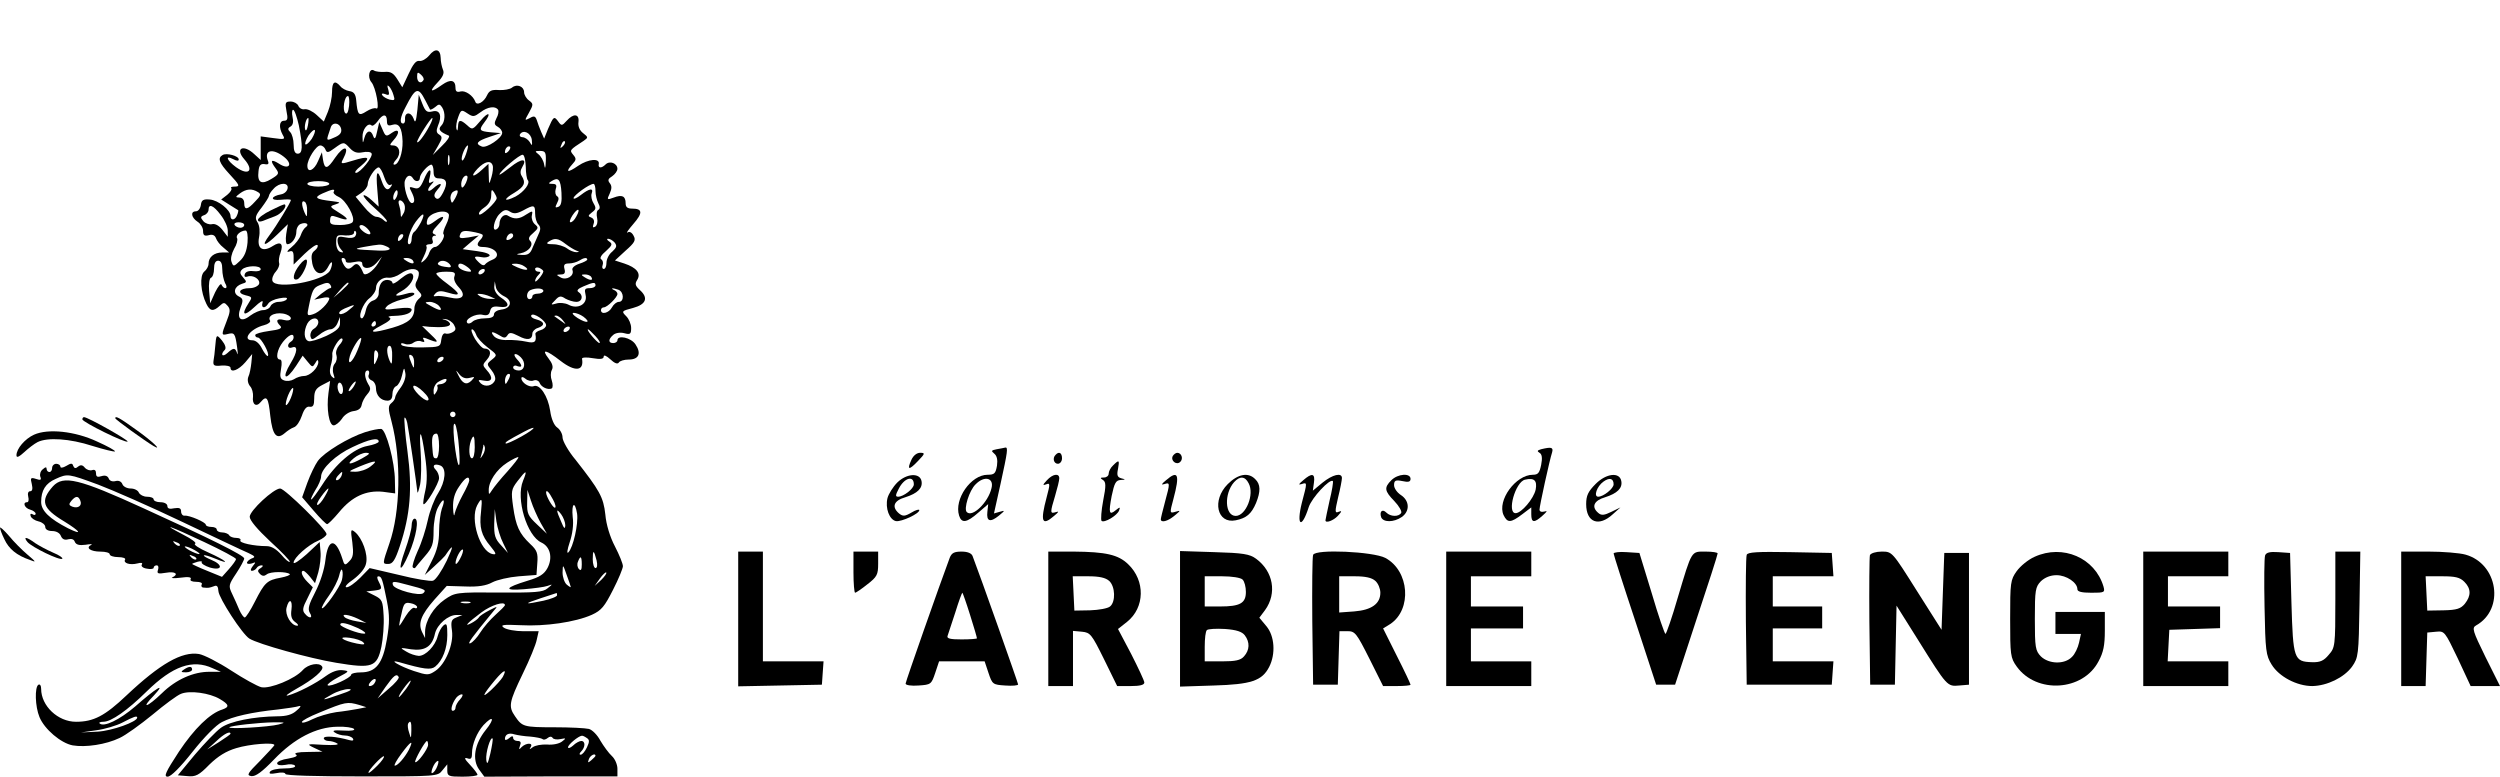<?xml version="1.0" standalone="no"?>
<!DOCTYPE svg PUBLIC "-//W3C//DTD SVG 20010904//EN"
 "http://www.w3.org/TR/2001/REC-SVG-20010904/DTD/svg10.dtd">
<svg version="1.0" xmlns="http://www.w3.org/2000/svg"
 width="911pt" height="283pt" viewBox="0 0 911 283"
 preserveAspectRatio="xMidYMid meet">

<g transform="translate(0,283) scale(0.1,-0.1)"
fill="#000000" stroke="none">
<path d="M1564 2628 c-11 -13 -27 -22 -36 -20 -12 2 -23 -12 -39 -47 l-23 -49
-18 29 c-14 22 -24 29 -46 27 -15 -1 -33 1 -39 5 -17 11 -25 -24 -10 -42 17
-19 32 -106 18 -96 -6 3 -22 -2 -36 -11 -28 -18 -32 -14 -37 41 -2 22 -9 31
-25 33 -12 2 -27 10 -33 18 -20 23 -30 16 -30 -21 0 -20 -7 -52 -15 -72 l-15
-36 -26 24 c-14 13 -34 23 -44 21 -9 -2 -20 4 -23 13 -4 8 -16 15 -28 15 -19
0 -21 -4 -15 -35 6 -28 4 -35 -9 -35 -17 0 -20 -23 -5 -51 10 -17 8 -18 -35
-12 l-45 6 0 -43 0 -43 -23 21 c-40 38 -72 22 -37 -18 37 -42 16 -62 -30 -29
-34 25 -41 45 -10 29 13 -7 20 -7 20 -1 0 13 -45 25 -59 16 -19 -11 -12 -29
24 -68 40 -43 41 -47 18 -47 -9 0 -14 -3 -10 -6 3 -4 -3 -14 -15 -24 l-22 -17
30 -19 c16 -10 30 -19 32 -20 1 0 0 -9 -4 -18 -7 -19 -24 -21 -24 -3 0 22 -45
58 -76 60 -23 2 -30 -2 -32 -20 -2 -13 -10 -23 -18 -23 -21 0 -17 -23 6 -38
11 -7 20 -22 20 -33 0 -17 5 -20 21 -16 13 4 22 0 26 -11 3 -9 15 -25 27 -34
l21 -18 -25 0 c-30 0 -50 -17 -50 -41 0 -9 -7 -22 -16 -29 -17 -15 -13 -75 8
-117 13 -27 25 -29 48 -8 15 14 18 14 30 0 10 -12 9 -22 -4 -55 -20 -51 -20
-53 4 -47 24 6 27 3 34 -48 3 -22 3 -32 0 -22 -7 21 -13 21 -36 0 -18 -16 -26
-5 -9 12 6 6 2 19 -10 34 -20 24 -21 24 -25 -24 -1 -16 -4 -39 -6 -50 -2 -17
2 -20 30 -17 17 1 32 -2 32 -8 0 -20 29 -9 54 20 l25 30 -3 -32 c-2 -18 -6
-41 -11 -51 -4 -10 -2 -24 6 -34 8 -8 12 -26 11 -38 -4 -29 12 -40 28 -20 22
26 28 17 35 -51 8 -70 23 -88 53 -62 9 8 24 18 33 21 10 3 22 22 29 42 8 24
17 35 28 33 13 -2 17 5 17 30 0 27 6 37 29 49 l29 15 -6 -44 c-8 -58 2 -118
19 -118 7 0 21 11 30 24 8 14 27 26 42 28 18 2 28 10 30 23 2 11 11 28 20 38
13 15 14 22 4 37 -14 24 -16 50 -2 50 5 0 7 -7 4 -15 -4 -8 1 -17 10 -21 9 -3
16 -16 16 -28 0 -27 18 -46 42 -46 12 0 18 8 18 24 0 13 6 26 14 29 7 3 17 20
21 39 7 30 8 31 12 9 3 -14 -4 -35 -16 -52 -12 -15 -21 -32 -21 -37 0 -5 -6
-15 -14 -21 -12 -10 -12 -20 1 -68 36 -137 32 -329 -8 -443 -26 -76 -26 -75
-4 -75 16 0 25 14 42 65 38 114 46 210 28 344 -9 65 -13 121 -11 124 3 2 7 -6
10 -19 5 -22 34 -222 37 -252 1 -7 5 6 10 28 4 22 5 74 2 115 -7 96 2 88 16
-13 8 -54 8 -92 1 -124 -6 -25 -9 -47 -7 -50 7 -7 57 76 57 95 0 10 -5 23 -12
30 -15 15 -6 24 16 16 24 -9 20 -58 -8 -102 -13 -20 -30 -64 -37 -97 -7 -33
-23 -84 -37 -113 -13 -29 -21 -56 -18 -59 3 -4 7 -4 9 -2 1 2 17 21 35 42 28
32 32 45 32 93 0 30 7 69 16 85 19 37 29 33 14 -5 -5 -15 -10 -52 -10 -82 0
-39 -7 -70 -26 -107 l-26 -52 33 30 c19 17 37 35 41 40 31 46 33 40 6 -18 -18
-37 -40 -70 -50 -73 -9 -3 -65 6 -124 21 l-107 25 -34 -35 c-19 -19 -41 -35
-50 -35 -9 0 1 13 25 29 25 19 43 41 46 58 8 33 -14 92 -40 114 -16 13 -17 10
-10 -38 5 -41 3 -54 -11 -68 -16 -17 -18 -16 -26 11 -24 75 -52 72 -61 -6 -4
-36 -19 -82 -37 -117 -24 -46 -28 -62 -20 -76 13 -20 -2 -23 -18 -3 -10 11 -8
23 9 55 l20 41 -20 20 c-19 19 -27 40 -14 40 3 0 14 -10 24 -22 l18 -23 12 40
c6 22 10 56 8 75 l-3 35 -47 -44 c-27 -24 -48 -38 -48 -31 0 17 53 65 90 80
16 7 30 18 30 24 0 16 -152 166 -169 166 -24 0 -111 -81 -111 -103 0 -13 28
-46 75 -90 42 -38 74 -72 71 -74 -3 -3 -17 9 -31 26 -18 20 -36 31 -53 31 -47
0 -102 12 -96 21 3 5 -4 9 -15 9 -11 0 -23 4 -26 10 -3 5 -15 10 -26 10 -10 0
-19 5 -19 10 0 6 -9 10 -20 10 -11 0 -20 4 -20 8 0 9 -60 35 -77 33 -7 -1 -13
6 -13 15 0 12 -6 15 -25 12 -17 -4 -25 -1 -25 8 0 8 -11 14 -25 14 -14 0 -25
5 -25 10 0 6 -11 10 -24 10 -13 0 -26 7 -30 15 -3 8 -16 15 -30 15 -13 0 -27
7 -30 16 -4 10 -14 14 -25 11 -12 -3 -22 1 -25 10 -4 9 -13 12 -26 8 -15 -5
-20 -2 -20 10 0 11 -5 15 -14 12 -8 -3 -20 1 -27 9 -8 10 -15 11 -24 4 -9 -8
-14 -7 -18 2 -3 11 -8 11 -26 0 -12 -7 -21 -8 -21 -2 0 5 -7 10 -15 10 -8 0
-15 -7 -15 -15 0 -8 -4 -15 -10 -15 -5 0 -10 5 -10 11 0 8 -4 8 -14 -1 -8 -6
-12 -18 -9 -27 5 -12 1 -14 -16 -8 -19 6 -21 4 -15 -19 4 -17 2 -26 -6 -26 -7
0 -10 -8 -7 -20 3 -11 1 -20 -4 -20 -18 0 -9 -22 11 -27 11 -3 20 -10 20 -15
0 -5 -5 -6 -11 -2 -7 4 -10 1 -7 -7 2 -7 15 -16 29 -19 13 -3 24 -12 24 -20 0
-9 10 -15 25 -15 15 0 28 -7 32 -18 5 -12 14 -16 27 -12 12 3 21 0 24 -10 5
-10 16 -13 39 -10 18 3 27 3 20 -1 -21 -10 -2 -24 34 -24 19 0 34 -4 34 -10 0
-5 14 -10 31 -10 16 0 28 -4 25 -9 -8 -13 18 -21 45 -14 14 4 20 2 16 -4 -4
-6 4 -13 18 -15 14 -3 25 -1 25 3 0 5 5 9 11 9 6 0 8 -7 5 -16 -5 -14 -1 -16
29 -11 34 6 48 -5 23 -17 -7 -3 6 -4 30 -1 28 4 41 2 37 -5 -4 -6 5 -10 20
-10 15 0 24 -4 20 -10 -3 -5 0 -11 7 -11 18 -2 21 -1 38 5 11 5 15 -1 16 -18
2 -26 87 -157 113 -173 32 -20 219 -72 316 -88 132 -22 149 -16 165 59 6 30
10 80 8 113 -3 53 -5 59 -33 73 l-30 15 28 3 c30 4 31 5 17 33 -6 11 -7 19 -1
19 12 0 15 -11 31 -90 10 -52 10 -79 0 -139 -15 -89 -40 -121 -95 -121 -19 0
-35 -4 -35 -8 0 -12 -78 -47 -86 -39 -3 3 14 16 38 29 42 22 42 23 16 26 -18
2 -39 -6 -60 -21 -38 -28 -102 -61 -138 -71 -14 -4 0 7 30 24 63 35 102 69 94
81 -10 17 -51 9 -70 -12 -29 -33 -120 -70 -152 -63 -15 4 -64 31 -110 61 -46
30 -99 57 -117 60 -62 10 -142 -36 -263 -150 -80 -76 -121 -97 -185 -97 -66 0
-127 58 -127 120 0 12 -4 18 -10 15 -14 -9 -12 -80 4 -118 18 -44 78 -95 121
-103 47 -8 121 3 171 27 22 10 76 49 120 85 43 36 90 71 104 76 32 13 104 3
141 -19 34 -20 36 -29 10 -38 -46 -14 -103 -70 -159 -154 -49 -75 -56 -91 -41
-91 12 0 46 34 91 91 42 53 86 98 107 108 38 20 108 36 205 46 33 4 66 9 75
12 10 3 7 -4 -8 -16 -16 -15 -37 -21 -70 -21 -86 -1 -173 -18 -206 -42 -18
-13 -60 -57 -95 -98 l-62 -75 35 -3 c30 -3 42 3 80 42 32 31 61 49 98 60 49
15 139 22 139 11 0 -2 -24 -28 -52 -57 -47 -47 -50 -53 -32 -56 15 -2 39 15
83 61 73 76 153 118 231 119 28 1 55 -3 60 -8 5 -5 -9 -8 -38 -6 -35 2 -43 0
-32 -7 8 -6 25 -11 37 -11 12 0 25 -5 29 -11 4 -7 0 -9 -12 -6 -50 14 -94 17
-94 7 0 -5 8 -10 18 -10 9 0 23 -4 31 -9 8 -5 -11 -7 -50 -5 -62 4 -63 3 -34
-11 l30 -14 -55 -1 c-34 0 -50 -4 -42 -9 9 -5 0 -10 -27 -15 -23 -3 -41 -11
-41 -17 0 -7 11 -9 30 -6 16 4 32 2 35 -3 4 -6 -12 -10 -39 -10 -25 0 -48 -5
-52 -12 -5 -8 2 -9 24 -5 18 4 32 2 32 -3 0 -6 111 -9 278 -9 274 0 277 0 294
22 l18 22 0 -22 c0 -21 5 -23 55 -23 30 0 55 3 55 7 0 4 -12 20 -27 36 -20 21
-23 28 -10 24 13 -5 17 -1 17 18 0 33 18 76 42 103 36 38 42 24 8 -18 -41 -51
-50 -108 -24 -144 l19 -26 243 1 242 0 0 28 c0 15 -9 36 -20 46 -12 11 -30 36
-42 56 -11 21 -30 40 -42 43 -12 3 -68 6 -126 6 -112 0 -117 2 -143 40 -25 36
-22 51 28 155 25 51 48 107 51 124 l7 31 -55 0 c-30 0 -62 6 -72 13 -14 10 -4
12 61 9 89 -5 200 11 260 38 35 16 46 30 77 91 20 39 36 78 36 86 0 9 -13 41
-29 72 -18 34 -32 80 -35 116 -7 64 -21 88 -108 199 -27 32 -48 70 -48 82 0
13 -9 29 -19 36 -12 8 -22 32 -26 61 -8 54 -38 99 -60 90 -16 -6 -45 13 -45
29 0 6 7 5 15 -2 8 -7 22 -10 30 -6 9 3 18 -1 21 -8 6 -17 32 -28 45 -21 4 3
4 16 0 28 -5 13 -5 30 0 39 6 11 2 24 -12 42 -28 36 -10 33 44 -9 53 -41 86
-37 78 8 -1 5 17 6 39 2 29 -5 40 -3 40 6 0 7 10 3 24 -10 15 -14 26 -19 31
-12 3 6 20 11 36 11 37 0 47 22 25 55 -16 25 -66 36 -66 15 0 -5 -7 -10 -15
-10 -19 0 -19 14 0 30 8 7 25 10 40 6 22 -6 25 -3 25 19 0 14 -8 33 -18 43
-18 18 -17 19 25 30 48 13 57 37 24 66 -16 15 -18 22 -9 36 15 24 -2 45 -47
60 l-34 11 39 36 c33 29 38 38 29 54 -6 12 -15 17 -22 12 -7 -4 3 10 21 31 35
40 34 56 -4 56 -17 0 -24 5 -24 19 0 27 -13 33 -44 21 -24 -9 -25 -8 -14 15 8
18 8 28 0 38 -8 10 -6 16 9 25 10 7 19 19 19 27 0 20 -28 31 -43 16 -15 -15
-28 -14 -25 1 5 23 -38 19 -75 -6 -39 -27 -48 -24 -21 6 14 15 15 20 3 34 -14
17 -14 17 38 51 17 12 17 13 -2 28 -13 10 -19 25 -17 40 4 31 -18 33 -43 5
-17 -19 -19 -19 -31 -2 -15 20 -17 18 -37 -28 l-14 -35 -11 25 c-6 14 -13 33
-16 43 -5 14 -10 16 -25 7 -20 -10 -20 -10 -3 20 16 29 16 32 0 44 -10 7 -18
21 -18 30 0 21 -26 32 -44 17 -7 -6 -29 -10 -47 -9 -27 2 -36 -2 -44 -19 -11
-25 -38 -40 -43 -23 -8 22 -36 41 -53 37 -14 -4 -19 0 -19 13 0 29 -18 33 -49
11 -42 -30 -49 -26 -17 8 21 22 26 35 20 48 -4 10 -8 29 -8 42 -1 33 -20 37
-42 9z m-21 -90 c-9 -15 -23 -8 -23 12 0 17 2 19 14 8 8 -7 12 -16 9 -20z
m-109 -55 c6 -18 4 -20 -14 -16 -11 3 -23 10 -27 16 -4 6 0 8 11 4 14 -6 16
-3 11 16 -5 15 -4 19 3 12 5 -5 13 -20 16 -32z m116 -19 c8 -16 16 -31 17 -33
2 -2 10 2 19 9 13 12 17 11 25 -1 13 -20 11 -53 -3 -67 -13 -13 -5 -23 27 -36
6 -2 -5 -19 -24 -37 l-34 -34 19 33 c16 28 17 34 4 42 -10 6 -11 14 -4 32 16
36 7 59 -20 52 -20 -5 -26 0 -37 28 l-13 33 -5 -55 c-5 -45 -8 -51 -14 -32
-10 26 -33 24 -31 -2 1 -9 -2 -16 -7 -16 -14 0 -11 23 9 60 36 71 46 75 72 24z
m-278 -20 c-3 -24 -8 -32 -14 -26 -11 11 -3 62 10 62 4 0 6 -16 4 -36z m543
-14 c3 -5 1 -19 -6 -31 -9 -18 -8 -24 5 -31 9 -5 16 -15 16 -22 0 -19 -57 -57
-74 -50 -26 10 -18 20 27 35 l42 14 -37 3 c-42 4 -44 8 -23 36 28 36 15 41
-14 6 -28 -33 -30 -34 -48 -17 -26 23 -33 22 -34 -5 -1 -15 -3 -17 -6 -7 -2 8
1 28 7 43 10 27 12 27 33 13 21 -14 25 -13 48 4 26 20 54 24 64 9z m-726 -57
c15 -77 14 -103 -4 -103 -10 0 -15 10 -15 33 0 18 -6 39 -12 45 -10 10 -10 15
1 21 9 6 11 18 7 35 -3 14 -2 26 2 26 5 0 14 -26 21 -57z m321 16 c0 -15 4
-19 19 -14 25 8 36 -10 38 -60 1 -42 -14 -85 -30 -85 -6 0 -3 8 7 19 19 21 12
51 -12 51 -13 0 -13 2 1 18 26 28 22 47 -5 28 -21 -15 -23 -14 -34 12 l-12 27
-8 -35 c-5 -25 -9 -30 -14 -16 -8 24 -24 22 -32 -6 -6 -22 -6 -22 -7 3 -1 27
20 54 33 42 3 -4 13 3 22 15 19 28 34 28 34 1z m-288 -16 c-3 -16 -7 -22 -10
-15 -4 13 4 42 11 42 2 0 2 -12 -1 -27z m444 0 c-18 -35 -45 -70 -46 -60 0 10
49 87 55 87 3 0 -1 -12 -9 -27z m-323 -12 c3 -13 -3 -22 -20 -30 -31 -14 -33
-14 -28 4 3 8 7 22 10 30 6 21 32 19 38 -4z m-107 -37 c-10 -14 -20 -23 -23
-20 -3 3 2 17 11 32 10 14 20 23 23 20 3 -3 -2 -17 -11 -32z m802 -4 c2 -22 1
-23 -8 -7 -6 9 -18 17 -26 17 -8 0 -12 5 -9 11 12 18 40 5 43 -21z m113 -23
c-10 -9 -11 -8 -5 6 3 10 9 15 12 12 3 -3 0 -11 -7 -18z m-776 -7 c14 -15 26
-19 46 -15 15 3 30 2 33 -4 7 -11 -41 -71 -57 -71 -7 1 1 12 18 25 38 32 30
38 -28 20 -45 -14 -47 -13 -37 5 26 49 4 53 -29 5 -28 -42 -38 -44 -44 -7 l-4
27 -14 -32 c-14 -34 -39 -45 -39 -17 0 24 32 74 47 74 8 0 16 -7 19 -15 5 -13
10 -12 33 5 33 24 34 24 56 0z m423 -22 c-6 -18 -13 -27 -15 -21 -4 11 13 53
22 53 2 0 -1 -15 -7 -32z m154 10 c-7 -7 -12 -8 -12 -2 0 6 3 14 7 17 3 4 9 5
12 2 2 -3 -1 -11 -7 -17z m-818 -19 c36 -28 19 -50 -18 -25 -29 18 -33 11 -11
-18 13 -18 12 -21 -16 -38 -37 -23 -52 -13 -47 28 2 22 8 28 22 26 14 -3 17 1
12 13 -14 38 17 46 58 14z m955 -16 c-1 -27 -3 -31 -6 -13 -2 14 -12 31 -21
38 -14 11 -13 12 6 12 19 0 22 -5 21 -37z m-352 -10 c-3 -10 -5 -4 -5 12 0 17
2 24 5 18 2 -7 2 -21 0 -30z m279 -11 c0 -23 4 -45 7 -48 11 -11 -13 -43 -44
-60 -44 -22 -47 -11 -4 14 36 22 42 36 26 61 -6 9 -5 21 2 32 20 33 -2 33 -43
0 -22 -17 -40 -30 -40 -27 0 11 75 75 85 72 6 -1 10 -21 11 -44z m-121 6 c3
-7 1 -26 -4 -43 -9 -30 -9 -30 -10 9 l-1 39 -23 -21 c-32 -30 -46 -28 -17 3
26 27 48 32 55 13z m-215 -23 c0 -18 5 -25 19 -25 29 0 34 -16 16 -51 -12 -23
-20 -28 -28 -20 -7 7 -5 16 8 31 22 24 9 27 -17 3 -20 -18 -25 -5 -5 16 10 11
9 12 -1 7 -10 -6 -11 -1 -6 18 9 38 -5 32 -22 -10 -12 -28 -19 -34 -35 -29
-18 6 -19 4 -10 -13 13 -25 14 -42 2 -42 -14 0 -33 64 -25 83 7 19 20 22 29 7
8 -14 25 -13 25 2 0 14 30 48 42 48 4 0 8 -11 8 -25z m-180 -20 c7 -21 16 -32
22 -29 7 4 8 2 4 -4 -12 -20 -24 -14 -35 18 -16 47 -22 36 -16 -32 l5 -61 -25
23 c-14 13 -27 21 -30 18 -3 -3 15 -24 40 -46 25 -22 45 -43 45 -48 0 -4 -5
-3 -12 4 -7 7 -19 12 -27 12 -9 0 -29 17 -45 37 l-30 36 22 15 c12 8 22 22 22
31 0 19 27 61 40 61 5 0 14 -16 20 -35z m298 -21 c-7 -15 -14 -21 -16 -15 -5
16 5 41 17 41 7 0 6 -10 -1 -26z m348 -36 c2 -33 -1 -48 -12 -52 -11 -4 -12
-2 -4 14 7 13 7 21 0 25 -6 4 -8 15 -5 26 5 14 2 19 -12 19 -15 0 -16 2 -3 10
25 16 33 6 36 -42z m-846 32 c0 -5 -18 -10 -40 -10 -22 0 -40 5 -40 10 0 6 18
10 40 10 22 0 40 -4 40 -10z m-152 -17 c-2 -10 -12 -19 -23 -21 -39 -7 -42
-24 -2 -20 20 2 37 2 37 -1 0 -8 -53 -95 -78 -128 -33 -44 -17 -42 30 4 l37
36 -6 -36 c-3 -21 -1 -37 4 -37 16 0 33 23 33 46 0 12 7 25 16 28 20 8 33 -2
18 -12 -6 -4 -14 -17 -18 -29 -4 -12 -19 -32 -34 -44 -15 -12 -19 -19 -9 -16
13 5 17 1 17 -20 l0 -27 40 39 c22 21 43 36 47 32 3 -4 -1 -13 -10 -20 -12 -9
-14 -20 -9 -47 9 -43 40 -48 59 -10 7 14 13 18 13 10 0 -8 -4 -20 -8 -27 -24
-38 -197 -69 -209 -37 -3 8 2 23 12 34 9 10 15 25 12 32 -2 7 0 24 5 36 12 34
1 44 -27 26 -37 -24 -59 -11 -51 31 4 21 2 42 -5 54 -11 16 -9 25 14 54 15 20
27 39 27 43 0 4 7 16 17 26 21 24 56 24 51 1z m1122 -9 c0 -14 5 -34 10 -44 7
-13 7 -21 0 -25 -6 -3 -7 -17 -4 -30 3 -13 0 -26 -7 -31 -9 -5 -10 -2 -6 10 4
10 1 19 -8 23 -13 5 -13 7 2 19 15 11 16 16 6 33 -7 11 -10 27 -7 36 8 21 -8
19 -40 -6 -14 -11 -26 -16 -26 -11 0 10 58 52 73 52 4 0 7 -12 7 -26z m-1230
-4 c12 -7 11 -13 -10 -34 -28 -31 -40 -33 -40 -6 0 12 -7 20 -17 20 -16 1 -16
2 1 15 23 17 44 19 66 5z m276 1 c-3 -4 5 -13 19 -19 26 -12 61 -75 50 -91 -3
-6 -24 -11 -45 -11 -32 0 -39 3 -37 19 1 16 5 17 25 10 43 -16 48 -9 9 15 -37
23 -37 24 -15 31 21 7 19 8 -12 12 -60 7 -68 13 -35 28 36 16 48 18 41 6z
m230 -17 c-4 -9 -9 -15 -11 -12 -3 3 -3 13 1 22 4 9 9 15 11 12 3 -3 3 -13 -1
-22z m213 -6 c-12 -21 -13 -21 -17 -4 -2 10 2 22 9 27 20 12 22 4 8 -23z m151
0 c0 -14 -59 -68 -64 -59 -3 5 5 16 19 25 16 11 25 26 25 44 0 21 2 24 10 12
5 -8 10 -18 10 -22z m-691 -46 c0 -24 -1 -25 -9 -7 -12 28 -12 47 0 40 6 -3
10 -18 9 -33z m355 22 c3 -9 2 -23 -4 -32 -9 -16 -9 -16 -10 0 0 9 -3 23 -6
32 -3 9 -2 16 4 16 5 0 13 -7 16 -16z m-670 -37 c15 -19 26 -44 26 -57 l0 -23
-20 26 c-13 16 -27 23 -38 20 -10 -2 -24 3 -31 11 -11 13 -11 17 3 22 9 3 16
12 16 20 0 23 18 16 44 -19z m1146 5 c0 -15 5 -33 12 -40 8 -8 9 -18 1 -34 -6
-13 -15 -35 -22 -50 -8 -22 -17 -28 -38 -27 -23 1 -24 3 -6 6 30 6 49 31 35
45 -8 8 -5 16 11 29 19 17 20 20 7 31 -9 7 -14 22 -12 32 4 19 3 19 -21 4 -25
-17 -43 -18 -66 -4 -14 9 -31 -8 -31 -31 0 -6 -4 -15 -10 -18 -19 -12 -10 35
10 55 16 16 24 18 38 9 14 -9 25 -8 48 4 40 22 44 21 44 -11z m150 -11 c-6
-12 -15 -21 -21 -21 -5 0 -2 11 7 25 20 30 31 26 14 -4z m-465 9 c3 -5 -1 -22
-9 -38 -8 -16 -13 -32 -10 -35 9 -9 -16 -47 -31 -47 -7 0 -16 -9 -20 -19 -3
-11 -12 -25 -20 -31 -13 -11 -13 -9 -1 15 8 16 13 32 10 37 -3 4 2 8 11 8 11
0 15 5 11 15 -3 8 0 15 7 16 8 0 8 2 -1 6 -10 4 -6 13 14 34 29 30 23 39 -10
14 -27 -20 -35 -19 -29 4 6 25 66 41 78 21z m-101 -30 c-9 -16 -19 -32 -25
-35 -5 -4 -9 -15 -9 -26 0 -10 -4 -19 -9 -19 -13 0 2 52 24 82 27 36 37 35 19
-2z m-644 -10 c0 -5 -6 -10 -14 -10 -8 0 -18 5 -21 10 -3 6 3 10 14 10 12 0
21 -4 21 -10z m448 -12 c19 -19 14 -29 -8 -16 -20 13 -27 28 -12 28 4 0 13 -5
20 -12z m-436 -52 c-3 -31 -11 -51 -28 -67 -22 -21 -24 -21 -30 -4 -5 11 0 31
9 48 10 16 14 33 11 39 -7 10 13 28 31 28 6 0 9 -19 7 -44z m393 24 c-4 -7
-19 -9 -36 -5 -24 5 -29 3 -29 -12 0 -11 6 -25 13 -32 10 -11 9 -13 -3 -9 -9
3 -15 17 -15 34 0 27 3 29 33 26 19 -1 32 3 32 10 0 6 3 9 6 5 3 -3 3 -11 -1
-17z m463 5 c3 -3 0 -11 -6 -17 -17 -17 -15 -28 7 -28 47 0 71 -33 34 -47 -10
-4 -21 -11 -25 -16 -4 -6 -12 -4 -22 6 -22 21 -20 25 8 20 13 -3 26 0 30 5 3
6 -15 13 -46 17 l-52 7 29 25 30 25 -37 -7 c-32 -5 -37 -3 -31 11 4 12 14 15
41 10 19 -3 37 -8 40 -11z m-296 -17 c-7 -7 -12 -8 -12 -2 0 6 3 14 7 17 3 4
9 5 12 2 2 -3 -1 -11 -7 -17z m408 13 c0 -5 -7 -11 -14 -14 -10 -4 -13 -1 -9
9 6 15 23 19 23 5z m191 -30 c13 -10 31 -21 39 -24 13 -5 13 -5 0 -6 -8 0 -24
6 -34 14 -11 8 -34 15 -50 15 -24 0 -27 3 -16 10 22 14 34 12 61 -9z m179 5
c9 -12 7 -18 -9 -33 -12 -9 -21 -28 -21 -40 0 -13 -4 -23 -10 -23 -5 0 -7 6
-4 14 3 8 1 17 -5 21 -7 4 0 16 17 30 23 21 25 26 12 35 -8 5 -10 10 -4 10 6
0 17 -6 24 -14z m-836 -12 c29 -11 17 -19 -26 -17 -87 4 -95 5 -53 13 58 10
62 11 79 4z m-144 -55 c0 -7 11 -8 30 -4 19 4 30 3 30 -5 0 -22 30 -22 51 1
l21 24 -14 -24 c-18 -30 -49 -50 -54 -36 -13 31 -23 40 -36 27 -17 -17 -26
-15 -38 8 -7 14 -7 20 0 20 5 0 10 -5 10 -11z m245 1 c8 -13 -5 -13 -25 0 -13
8 -13 10 2 10 9 0 20 -4 23 -10z m635 4 c0 -3 -13 -10 -29 -15 -18 -6 -28 -16
-25 -23 8 -21 -22 -39 -43 -27 -17 10 -17 10 1 11 13 0 17 5 13 20 -4 15 0 20
16 20 12 0 29 5 37 10 17 11 30 13 30 4z m-1330 -35 c0 -17 5 -39 10 -50 7
-11 7 -19 1 -19 -5 0 -11 6 -14 13 -2 6 -12 -6 -23 -28 l-18 -40 -4 45 c-2 26
1 46 7 48 6 2 11 17 11 33 0 19 5 29 15 29 10 0 15 -10 15 -31z m829 18 c8
-11 5 -13 -19 -9 -16 2 -27 8 -24 13 8 13 30 11 43 -4z m67 -12 c10 -8 14 -15
7 -15 -19 0 -43 11 -43 21 0 13 14 11 36 -6z m204 5 c24 -15 7 -18 -25 -4 -23
10 -25 13 -10 13 11 1 27 -3 35 -9z m-960 -11 c0 -6 -12 -9 -27 -7 -16 2 -28
-2 -31 -11 -3 -8 1 -12 9 -9 21 8 49 -10 43 -27 -4 -8 -19 -15 -34 -15 -38 0
-48 -18 -15 -26 25 -6 25 -7 10 -30 -27 -42 -16 -49 22 -13 21 20 33 27 30 17
-7 -21 8 -24 20 -5 4 8 23 17 41 20 21 4 31 3 27 -3 -3 -6 -17 -10 -30 -10
-12 0 -25 -7 -29 -15 -3 -8 -15 -15 -27 -15 -11 0 -32 -9 -47 -20 -34 -27 -51
-12 -35 30 10 26 9 32 -7 40 -23 12 -16 37 12 46 18 5 18 7 4 23 -12 13 -13
20 -4 29 15 15 68 16 68 1z m1030 -8 c-1 -11 -30 -45 -30 -35 0 6 5 15 12 22
9 9 9 12 0 12 -7 0 -12 4 -12 10 0 5 7 7 15 4 8 -4 15 -9 15 -13z m-455 -1 c3
-5 1 -19 -5 -31 -9 -16 -8 -24 4 -38 15 -16 15 -19 1 -31 -8 -7 -15 -22 -15
-34 0 -35 -21 -53 -79 -70 -77 -22 -94 -19 -42 8 29 15 40 25 30 29 -8 3 0 6
18 6 39 1 63 10 63 23 0 7 -19 8 -52 4 -44 -6 -50 -5 -39 7 6 8 32 20 56 26
25 6 45 15 45 20 0 6 -13 6 -32 0 -39 -11 -46 -7 -15 10 30 16 52 50 39 63 -6
6 -21 -1 -41 -17 -17 -15 -31 -22 -31 -16 0 6 -9 11 -19 11 -20 0 -31 -18 -31
-50 0 -10 -9 -22 -20 -25 -13 -4 -23 -18 -27 -36 -3 -16 -10 -29 -14 -29 -17
0 3 55 27 73 13 10 24 27 24 37 0 23 24 42 47 38 10 -1 29 5 43 15 27 19 56
22 65 7z m240 0 c-3 -5 -11 -10 -16 -10 -6 0 -7 5 -4 10 3 6 11 10 16 10 6 0
7 -4 4 -10z m-109 -17 c-4 -10 2 -25 16 -40 29 -31 13 -48 -34 -37 -18 4 -40
7 -48 5 -12 -2 -12 0 -3 10 10 10 21 10 48 2 46 -14 44 -4 -5 33 -22 16 -40
32 -40 37 0 4 16 7 36 7 30 0 35 -3 30 -17z m499 -3 c8 -13 -5 -13 -25 0 -13
8 -13 10 2 10 9 0 20 -4 23 -10z m-950 -30 c3 -5 3 -10 -2 -10 -4 0 -19 -10
-33 -21 l-25 -21 28 6 c15 4 27 3 27 -1 -1 -16 -36 -51 -59 -58 -22 -7 -23 -5
-16 27 12 60 17 69 38 78 29 12 35 12 42 0z m65 7 c0 -2 -12 -14 -27 -28 l-28
-24 24 28 c23 25 31 32 31 24z m566 -46 c33 -15 28 -45 -9 -49 -15 -2 -27 -9
-27 -18 0 -9 -11 -14 -33 -14 -18 0 -38 -5 -45 -12 -6 -6 -15 -9 -19 -5 -12
13 31 36 55 30 17 -4 25 -1 28 14 4 15 12 18 35 15 36 -5 38 12 4 34 -15 10
-24 25 -24 38 l2 21 4 -21 c2 -12 15 -26 29 -33z m334 39 c0 -5 -9 -10 -21
-10 -18 0 -20 -4 -15 -25 8 -33 -29 -54 -63 -35 -12 6 -32 8 -44 4 -21 -6 -21
-5 -4 12 14 16 21 17 37 6 11 -6 29 -12 40 -12 22 0 27 24 8 36 -8 5 -2 12 17
20 37 16 45 17 45 4z m-190 -20 c0 -5 -9 -10 -20 -10 -11 0 -20 -4 -20 -10 0
-5 -4 -10 -10 -10 -14 0 -12 27 3 33 21 9 47 7 47 -3z m274 4 c20 -8 21 -44 1
-44 -8 0 -19 -9 -25 -20 -11 -21 -40 -28 -40 -10 0 6 5 10 10 10 13 0 50 37
50 49 0 5 -6 12 -12 14 -7 3 -10 6 -6 6 3 1 13 -2 22 -5z m-469 -24 l20 -9
-20 0 c-11 0 -27 4 -35 9 -13 9 -13 10 0 9 8 0 24 -4 35 -9z m-185 -35 c16
-19 3 -19 -30 0 -24 13 -24 14 -4 15 12 0 27 -7 34 -15z m-329 -15 c-12 -11
-28 -17 -33 -14 -6 4 2 13 18 20 40 17 43 16 15 -6z m-227 -16 c26 -10 18 -27
-9 -20 -27 7 -32 -3 -14 -21 9 -9 -1 -14 -40 -19 -28 -4 -51 -10 -51 -15 0 -5
4 -9 10 -9 11 0 44 -59 36 -67 -2 -3 -12 9 -21 26 -9 19 -23 31 -35 31 -40 0
-7 43 42 55 16 4 25 12 22 17 -12 20 28 34 60 22z m946 -39 c0 -7 -9 -15 -20
-18 -11 -3 -20 -9 -19 -14 5 -29 -2 -35 -33 -28 -18 4 -49 7 -69 6 -22 -1 -41
5 -49 14 -15 18 -7 19 20 3 17 -11 22 -10 29 0 7 12 14 11 40 -2 33 -18 51
-14 51 9 0 7 9 17 20 20 27 9 25 23 -5 31 -14 3 -22 10 -19 15 7 12 54 -20 54
-36z m136 31 c29 -22 13 -26 -21 -5 -17 11 -23 19 -14 19 8 0 24 -6 35 -14z
m-75 -13 c13 -17 13 -17 -6 -3 -11 8 -22 16 -24 17 -2 2 0 3 6 3 6 0 17 -8 24
-17z m-891 -8 c0 -7 -7 -18 -16 -23 -9 -5 -14 -17 -13 -26 4 -16 6 -16 31 3
14 12 33 21 42 21 9 0 21 10 26 23 l9 22 0 -22 c1 -17 -11 -28 -50 -47 -29
-13 -58 -22 -65 -19 -17 6 -18 37 -4 64 12 22 40 26 40 4z m494 -8 c8 -14 8
-20 -4 -27 -8 -5 -20 -8 -27 -5 -7 2 -13 -7 -15 -23 -3 -26 -5 -27 -71 -28
-37 -1 -71 4 -74 9 -4 7 1 8 12 4 9 -4 24 -2 31 4 8 6 21 9 29 5 11 -4 14 -2
9 6 -5 8 -2 9 9 5 46 -19 49 -16 18 13 l-33 32 28 -3 c46 -3 74 0 74 10 0 5
-8 12 -17 15 -15 4 -15 5 1 3 10 -1 24 -10 30 -20z m-284 3 c0 -5 -5 -10 -11
-10 -5 0 -7 5 -4 10 3 6 8 10 11 10 2 0 4 -4 4 -10z m705 -20 c-3 -5 -11 -10
-16 -10 -6 0 -7 5 -4 10 3 6 11 10 16 10 6 0 7 -4 4 -10z m-340 -19 c3 -11 22
-32 42 -47 36 -27 36 -28 16 -44 -20 -16 -20 -17 -2 -39 10 -12 16 -28 13 -36
-8 -21 -36 -27 -52 -12 -12 13 -10 14 12 10 30 -6 35 11 9 39 -15 17 -15 19 1
37 19 21 14 41 -9 41 -7 0 -22 16 -34 35 -11 19 -16 35 -11 35 5 0 11 -9 15
-19z m435 -6 c13 -14 19 -25 14 -25 -8 1 -50 50 -41 50 2 0 14 -11 27 -25z
m-1100 -4 c0 -6 -4 -13 -10 -16 -16 -10 -12 -28 5 -21 21 8 19 -17 -5 -56 -36
-59 -19 -69 19 -11 l24 37 18 -22 c17 -21 18 -21 28 -5 7 13 10 14 11 4 0 -21
-30 -51 -52 -51 -10 0 -27 -5 -37 -12 -10 -6 -26 -8 -36 -4 -14 5 -16 13 -11
41 4 22 3 35 -4 35 -17 0 -11 36 11 64 21 26 39 34 39 17z m166 -29 c-9 -11
-14 -26 -10 -36 3 -9 1 -23 -6 -31 -7 -8 -9 -24 -5 -37 6 -18 5 -20 -5 -11 -8
8 -10 21 -5 40 5 15 7 34 6 41 -3 17 28 66 36 58 4 -3 -1 -14 -11 -24z m66
-20 c-18 -44 -38 -58 -27 -19 9 28 35 70 41 65 2 -3 -4 -23 -14 -46z m127 -19
c0 -31 -2 -34 -9 -18 -12 28 -12 55 0 55 6 0 10 -17 9 -37z m-56 -15 c-10 -22
-11 -21 -10 10 0 22 3 30 10 23 7 -7 7 -18 0 -33z m136 -11 c0 -21 -1 -21 -9
-2 -12 28 -12 37 0 30 6 -3 10 -16 9 -28z m389 21 c19 -19 15 -48 -8 -48 -11
0 -20 5 -20 11 0 6 7 9 15 5 20 -7 19 3 -2 26 -18 20 -4 25 15 6z m-283 -8
c-3 -5 -11 -10 -16 -10 -6 0 -7 5 -4 10 3 6 11 10 16 10 6 0 7 -4 4 -10z m96
-67 c20 5 21 5 7 -10 -18 -18 -33 -11 -48 20 -11 21 -10 21 4 3 10 -12 22 -17
37 -13z m140 -10 c-8 -15 -10 -15 -11 -2 0 17 10 32 18 25 2 -3 -1 -13 -7 -23z
m-226 -3 c-3 -5 -13 -10 -21 -10 -8 0 -13 -4 -10 -8 2 -4 1 -14 -5 -22 -7 -12
-9 -10 -9 7 0 12 8 27 18 32 22 13 35 14 27 1z m-375 -31 c0 -11 -4 -17 -10
-14 -5 3 -10 15 -10 26 0 11 5 17 10 14 6 -3 10 -15 10 -26z m38 11 c-7 -10
-14 -17 -17 -15 -4 4 18 35 25 35 2 0 -1 -9 -8 -20z m271 -49 c-13 -4 -61 44
-52 53 4 3 20 -6 35 -21 17 -16 24 -29 17 -32z m-499 9 c-7 -17 -15 -28 -18
-26 -2 3 1 19 8 36 7 17 15 28 18 26 2 -3 -1 -19 -8 -36z m600 -60 c0 -5 -4
-10 -10 -10 -5 0 -10 5 -10 10 0 6 5 10 10 10 6 0 10 -4 10 -10z m13 -125 c7
-95 -7 -71 -18 30 -4 45 -3 66 3 60 5 -5 12 -46 15 -90z m228 45 c-30 -17 -56
-28 -58 -26 -4 4 5 10 67 43 51 27 43 12 -9 -17z m-301 -35 c0 -25 -4 -45 -10
-45 -11 0 -12 2 -15 45 -2 34 2 45 16 45 5 0 9 -20 9 -45z m130 -5 c0 -22 -4
-40 -10 -40 -11 0 -13 39 -4 64 10 26 14 19 14 -24z m30 -27 c-11 -17 -11 -17
-6 0 3 10 6 24 7 30 0 9 2 9 5 0 3 -7 0 -20 -6 -30z m89 -61 c-24 -26 -49 -57
-56 -68 -11 -17 -12 -18 -12 -1 -1 32 28 76 67 101 20 13 39 22 41 20 2 -2
-16 -25 -40 -52z m57 -34 c-27 -65 14 -201 67 -225 32 -15 42 -55 22 -93 -12
-22 -28 -33 -72 -46 -85 -26 -89 -37 -13 -31 36 3 74 8 85 12 20 7 20 7 0 -9
-16 -14 -46 -16 -178 -15 -156 1 -159 0 -197 -26 -40 -28 -70 -76 -71 -117 l0
-23 -11 22 c-15 32 -4 62 45 118 l45 50 67 -2 c48 -2 77 3 99 15 17 9 60 19
96 22 l65 5 3 43 c3 36 -1 47 -26 70 -40 38 -52 65 -62 135 -8 57 -7 64 16 94
32 42 37 42 20 1z m-1548 -14 c53 -20 192 -81 307 -136 116 -55 223 -106 240
-113 25 -12 27 -15 12 -20 -9 -4 -17 -11 -17 -16 0 -4 8 -5 18 -2 15 6 15 5 3
-10 -8 -10 -9 -17 -3 -17 6 0 14 5 17 10 3 6 12 10 18 10 7 0 6 -4 -3 -10 -12
-7 -12 -12 -3 -21 9 -9 16 -9 25 -2 13 11 73 11 84 1 3 -3 -12 -9 -33 -13 -50
-9 -59 -18 -94 -87 -16 -32 -33 -58 -37 -58 -4 0 -13 12 -20 28 -6 15 -18 41
-26 58 -14 29 -13 33 15 75 16 24 29 49 29 54 0 11 -125 73 -365 182 -238 109
-294 122 -332 81 -47 -53 -39 -80 41 -128 60 -37 69 -52 14 -25 -68 35 -98 64
-98 96 0 42 16 68 53 84 44 20 46 19 155 -21z m1352 15 c0 -5 -11 -30 -24 -53
-13 -24 -26 -54 -29 -67 -2 -14 -5 -5 -6 20 -1 32 6 55 22 78 22 33 37 42 37
22z m260 -154 l23 -40 -36 34 c-33 31 -37 40 -36 80 l1 46 13 -40 c7 -22 23
-58 35 -80z m45 85 c9 -16 12 -30 7 -30 -8 0 -32 42 -32 55 0 13 11 2 25 -25z
m-1722 -5 c7 -18 -9 -29 -30 -21 -12 5 -13 9 -3 21 16 19 26 19 33 0z m1460
-39 c-7 -58 1 -87 34 -126 22 -27 23 -32 8 -29 -46 9 -83 127 -56 178 17 31
19 26 14 -23z m350 -8 c5 -37 -14 -123 -32 -141 -6 -6 -4 10 5 37 10 29 15 65
11 92 -5 50 8 61 16 12z m-269 -108 l17 -35 -25 28 c-22 23 -26 37 -25 80 l2
52 6 -45 c4 -25 15 -61 25 -80z m226 66 c-1 -16 -5 -12 -15 13 -19 42 -19 52
0 27 8 -11 15 -29 15 -40z m-1316 -61 c64 -30 116 -58 116 -62 0 -5 -12 -21
-26 -37 l-25 -28 -54 22 c-30 12 -55 24 -55 25 0 1 9 5 20 8 11 3 18 2 15 -2
-2 -4 11 -13 30 -19 46 -13 49 10 5 28 -17 7 -29 14 -27 16 2 3 20 -3 40 -11
62 -26 41 -7 -24 22 -34 15 -55 29 -48 32 7 2 -12 17 -42 32 -90 47 -48 32 75
-26z m-89 -13 c-3 -3 -11 0 -18 7 -9 10 -8 11 6 5 10 -3 15 -9 12 -12z m55
-17 c14 -8 21 -14 15 -14 -5 0 -21 6 -35 14 -14 8 -20 14 -15 14 6 0 21 -6 35
-14z m966 -32 c-8 -15 -15 -22 -16 -15 0 17 20 55 27 49 2 -3 -2 -18 -11 -34z
m498 -5 c4 -17 2 -28 -4 -28 -5 0 -10 14 -10 32 0 36 4 35 14 -4z m-1459 4
c-3 -3 -11 0 -18 7 -9 10 -8 11 6 5 10 -3 15 -9 12 -12z m1405 -19 c0 -19 -3
-24 -10 -17 -6 6 -8 18 -4 27 9 24 14 21 14 -10z m-40 -82 c0 -2 -7 2 -15 9
-8 7 -15 27 -15 44 1 31 1 31 15 -9 8 -22 15 -42 15 -44z m-834 26 c-6 -25
-66 -110 -73 -103 -2 2 9 23 26 46 16 22 33 56 37 73 4 18 9 26 11 19 3 -7 2
-23 -1 -35z m945 0 l-24 -22 19 27 c10 14 21 24 23 22 3 -3 -6 -15 -18 -27z
m-706 -18 c66 -17 69 -19 58 -30 -13 -13 -105 12 -111 29 -5 15 2 15 53 1z
m545 -38 c0 -5 -23 -14 -50 -20 -71 -15 -74 -12 -10 9 30 10 56 18 58 19 1 1
2 -3 2 -8z m-968 -53 c-3 -22 0 -35 14 -45 10 -7 13 -13 7 -13 -22 0 -45 39
-39 65 9 36 23 31 18 -7z m458 10 c0 -5 -4 -6 -10 -3 -5 3 -19 -10 -31 -29
-12 -20 -22 -36 -24 -36 -1 0 2 20 8 43 8 39 12 43 33 39 13 -2 24 -9 24 -14z
m193 15 c-7 -2 -21 -2 -30 0 -10 3 -4 5 12 5 17 0 24 -2 18 -5z m127 -8 c0 -3
-16 -19 -35 -36 -19 -17 -43 -45 -55 -64 -11 -18 -28 -36 -36 -39 -14 -5 5 21
85 118 16 18 15 18 -16 2 -17 -9 -35 -20 -38 -26 -3 -5 -16 -15 -28 -21 -29
-15 -14 1 38 40 35 26 85 42 85 26z m-535 -50 l30 -15 -35 6 c-19 3 -39 10
-44 15 -15 14 15 10 49 -6z m358 5 c-18 -7 -21 -14 -16 -48 7 -49 -24 -123
-61 -147 -24 -16 -29 -16 -78 0 -51 17 -97 44 -53 32 90 -26 115 -29 131 -16
27 22 44 67 44 115 0 39 -2 45 -14 35 -8 -7 -17 -24 -21 -39 -9 -36 -44 -72
-69 -72 -12 1 -32 7 -46 16 -24 14 -24 15 18 8 50 -7 77 10 87 57 8 34 49 69
79 68 l21 0 -22 -9z m-358 -39 c23 -11 32 -20 22 -20 -20 -1 -87 25 -87 33 0
11 25 5 65 -13z m19 -52 c8 -8 2 -9 -24 -4 -53 11 -73 27 -26 21 22 -3 44 -10
50 -17z m-549 -94 l30 -13 -40 0 c-59 1 -124 -28 -175 -78 -55 -53 -79 -59
-29 -8 47 51 8 27 -68 -40 -57 -49 -115 -77 -130 -62 -4 3 3 6 14 6 28 0 87
41 158 111 94 92 167 118 240 84z m1057 -32 c-6 -10 -25 -31 -43 -48 -37 -34
-30 -17 15 37 32 38 45 43 28 11z m-379 0 c2 -5 -14 -24 -37 -43 l-40 -35 29
42 c30 42 40 50 48 36z m-88 -22 c-3 -6 -11 -11 -17 -11 -6 0 -6 6 2 15 14 17
26 13 15 -4z m115 -21 c-12 -16 -24 -30 -26 -30 -3 0 4 14 16 30 12 17 24 30
26 30 3 0 -4 -13 -16 -30z m-240 -20 c-69 -24 -74 -24 -30 0 19 11 46 19 60
19 17 0 7 -7 -30 -19z m437 -18 c-10 -10 -17 -24 -17 -30 0 -7 -4 -12 -10 -12
-10 0 -3 27 13 48 5 6 14 12 20 12 5 0 3 -8 -6 -18z m-367 -21 l25 -8 -30 -6
c-16 -3 -52 -9 -80 -12 -27 -4 -67 -16 -87 -26 -21 -11 -38 -15 -38 -10 0 5
28 20 63 34 97 40 102 41 147 28z m-810 -46 c0 -15 -91 -48 -144 -51 l-61 -3
56 8 c31 4 74 17 95 28 42 22 54 26 54 18z m515 -25 c-34 -9 -186 -18 -179
-10 7 6 105 17 164 18 41 0 42 -1 15 -8z m484 -22 c-1 -31 -1 -31 -8 -8 -5 14
-6 28 -4 33 9 15 13 6 12 -25z m-659 -12 c0 -2 -19 -15 -42 -30 l-43 -27 33
30 c28 27 52 39 52 27z m1092 -10 c21 -2 41 -6 45 -9 3 -4 12 -2 19 4 7 6 14
6 18 0 3 -5 16 -7 29 -4 20 4 21 3 5 -9 -10 -8 -33 -13 -54 -11 -21 1 -44 -3
-53 -10 -12 -9 -13 -9 -7 1 10 16 -16 16 -33 0 -10 -11 -11 -10 -6 5 5 12 2
17 -9 17 -9 0 -16 5 -16 11 0 8 -5 8 -15 -1 -8 -7 -15 -8 -15 -3 0 17 14 24
35 17 11 -3 37 -7 57 -8z m206 -5 c10 -6 11 -13 1 -34 -7 -15 -17 -27 -23 -27
-6 0 -5 5 2 12 15 15 16 38 0 38 -6 0 -20 -7 -30 -17 -10 -9 -18 -11 -18 -6 0
10 38 41 50 42 3 1 11 -3 18 -8z m-351 -56 c-9 -38 -12 -44 -15 -24 -3 25 15
86 23 78 2 -2 -2 -27 -8 -54z m-297 13 c-16 -30 -41 -58 -51 -58 -5 0 6 20 24
44 34 46 46 53 27 14z m70 18 c0 -15 -40 -69 -47 -63 -4 5 36 77 43 77 2 0 4
-6 4 -14z m-185 -76 c-16 -16 -30 -28 -32 -26 -5 5 51 65 56 60 3 -2 -8 -18
-24 -34z m795 36 c0 -2 -7 -9 -15 -16 -13 -11 -14 -10 -9 4 5 14 24 23 24 12z
m-580 -46 c-6 -12 -14 -19 -17 -17 -2 3 1 15 7 27 6 12 14 19 17 17 2 -3 -1
-15 -7 -27z"/>
<path d="M988 2064 c-27 -13 -48 -29 -48 -35 0 -7 7 -8 18 -4 9 4 29 11 44 17
22 8 45 35 36 43 -2 2 -24 -8 -50 -21z"/>
<path d="M1092 1865 c-24 -30 -29 -59 -9 -53 15 5 40 55 35 70 -2 6 -14 -1
-26 -17z"/>
<path d="M670 390 c-12 -8 -11 -10 8 -10 12 0 22 5 22 10 0 13 -11 13 -30 0z"/>
<path d="M300 1302 c0 -10 158 -88 165 -81 4 5 -145 89 -159 89 -3 0 -6 -4 -6
-8z"/>
<path d="M420 1306 c0 -5 110 -84 139 -101 36 -21 -5 18 -63 59 -61 44 -76 52
-76 42z"/>
<path d="M1330 1255 c-59 -19 -149 -73 -172 -105 -10 -14 -27 -49 -38 -79
l-19 -53 42 -49 c23 -27 45 -49 49 -49 4 0 24 20 44 44 47 57 98 80 159 74
l45 -6 -1 47 c0 66 -32 186 -50 188 -8 1 -34 -4 -59 -12z m50 -34 c0 -5 -19
-12 -41 -16 -50 -9 -116 -65 -165 -142 -19 -29 -36 -53 -40 -53 -3 0 4 15 15
34 12 18 21 40 21 49 0 29 54 80 115 108 61 29 95 36 95 20z m-60 -61 c-45
-25 -61 -25 -31 0 13 11 33 20 45 20 17 -1 14 -4 -14 -20z m30 -30 c-14 -11
-38 -19 -55 -19 -28 0 -27 1 15 19 59 24 71 24 40 0z m-106 -35 c-4 -8 -11
-15 -16 -15 -6 0 -5 6 2 15 7 8 14 15 16 15 2 0 1 -7 -2 -15z m-61 -75 c-9
-16 -21 -30 -26 -30 -5 0 1 14 13 30 12 17 24 30 26 30 3 0 -3 -13 -13 -30z"/>
<path d="M124 1246 c-33 -15 -64 -51 -64 -75 0 -10 8 -7 28 11 15 14 37 31 49
37 36 18 117 13 200 -14 42 -13 79 -22 82 -20 2 3 -27 19 -65 36 -81 38 -179
48 -230 25z"/>
<path d="M3632 1193 c-20 -4 -21 -6 -9 -16 10 -8 13 -23 10 -44 -5 -28 -9 -33
-34 -33 -61 0 -123 -89 -104 -149 9 -29 28 -26 70 11 l36 31 -3 -28 c-4 -35
10 -40 42 -14 23 19 23 20 3 14 l-21 -6 24 108 c26 119 28 134 17 132 -5 -1
-18 -4 -31 -6z m-19 -142 c-12 -52 -70 -108 -90 -87 -12 11 9 79 32 101 32 33
68 24 58 -14z"/>
<path d="M5616 1193 c-14 -4 -16 -7 -6 -13 9 -5 11 -19 6 -44 -6 -29 -11 -36
-30 -36 -63 0 -131 -94 -107 -147 14 -29 26 -29 68 3 l33 25 0 -25 c0 -31 10
-33 41 -5 17 15 19 19 7 15 -11 -3 -18 0 -18 7 0 13 37 182 46 209 5 18 -3 20
-40 11z m-20 -147 c-7 -33 -52 -86 -73 -86 -33 0 -1 114 34 122 34 8 45 -3 39
-36z"/>
<path d="M3321 1154 c-17 -37 -9 -39 24 -4 26 27 27 30 8 30 -12 0 -25 -10
-32 -26z"/>
<path d="M3847 1173 c-13 -12 -7 -33 8 -33 8 0 15 9 15 20 0 20 -11 26 -23 13z"/>
<path d="M4274 1169 c-10 -17 13 -36 27 -22 12 12 4 33 -11 33 -5 0 -12 -5
-16 -11z"/>
<path d="M4056 1134 c-9 -8 -16 -22 -16 -30 0 -8 -8 -14 -17 -14 -14 0 -15 -2
-4 -9 11 -7 12 -20 1 -75 -7 -37 -9 -70 -6 -74 10 -9 58 20 64 38 5 13 3 13
-12 1 -24 -20 -27 -11 -15 52 10 47 15 57 33 58 18 1 19 2 2 6 -14 4 -17 11
-12 34 6 33 4 35 -18 13z"/>
<path d="M3270 1072 c-16 -16 -32 -42 -36 -57 -9 -37 7 -79 31 -84 20 -3 85
27 85 40 0 4 -13 1 -29 -9 -24 -14 -31 -14 -45 -3 -28 24 -19 47 23 59 44 14
64 33 59 59 -6 31 -54 28 -88 -5z m60 -7 c0 -16 -38 -45 -57 -45 -11 0 -10 6
2 29 20 40 55 50 55 16z"/>
<path d="M3815 1080 c-16 -17 -16 -20 -3 -15 15 6 15 2 2 -47 -24 -90 -17
-106 27 -68 17 14 19 18 7 14 -22 -7 -22 -3 -3 60 8 27 15 55 15 63 0 20 -24
16 -45 -7z"/>
<path d="M4249 1080 c-17 -14 -19 -18 -6 -14 21 7 21 4 2 -66 -8 -30 -15 -58
-15 -62 0 -14 25 -8 50 13 23 19 23 20 3 14 -21 -6 -21 -5 -7 47 24 90 17 106
-27 68z"/>
<path d="M4474 1066 c-59 -59 -39 -146 29 -132 39 8 57 23 74 63 17 42 17 68
-3 87 -25 26 -63 19 -100 -18z m76 3 c22 -40 -10 -119 -47 -119 -40 0 -43 81
-6 123 21 23 40 22 53 -4z"/>
<path d="M4749 1080 c-17 -14 -19 -18 -6 -14 21 7 21 7 1 -68 -21 -84 -1 -98
25 -16 11 34 77 105 88 95 2 -3 -3 -35 -12 -71 -8 -37 -15 -69 -15 -72 0 -12
29 -1 45 16 15 17 16 20 3 15 -14 -6 -14 0 -2 52 8 32 14 64 14 71 0 21 -34
13 -71 -17 l-35 -29 4 29 c5 34 -7 37 -39 9z"/>
<path d="M5070 1080 c-27 -27 -25 -39 11 -76 17 -18 28 -37 25 -43 -9 -15 -39
-14 -54 1 -15 15 -26 4 -19 -17 8 -19 46 -19 75 1 30 21 29 59 -3 80 -14 9
-25 25 -25 36 0 17 5 20 30 15 22 -5 30 -3 30 8 0 22 -46 19 -70 -5z"/>
<path d="M5815 1067 c-28 -28 -35 -43 -35 -74 0 -67 46 -84 97 -37 l28 25 -33
-16 c-26 -13 -37 -14 -48 -4 -26 22 -16 45 25 57 44 14 64 33 59 59 -6 34 -55
28 -93 -10z m65 -2 c0 -15 -37 -45 -56 -45 -18 0 -5 38 19 55 22 16 37 12 37
-10z"/>
<path d="M1500 915 c0 -13 -11 -54 -24 -90 -28 -78 -18 -87 14 -13 27 63 38
128 21 128 -6 0 -11 -11 -11 -25z"/>
<path d="M0 907 c0 -5 7 -24 16 -42 16 -35 45 -59 92 -75 25 -10 25 -9 -8 19
-19 16 -50 47 -67 68 -18 21 -33 34 -33 30z"/>
<path d="M100 855 c16 -19 119 -69 127 -61 3 3 -11 13 -33 22 -21 9 -51 25
-66 35 -31 23 -45 25 -28 4z"/>
<path d="M2690 575 l0 -246 153 3 152 3 3 43 3 42 -110 0 -111 0 0 200 0 200
-45 0 -45 0 0 -245z"/>
<path d="M3110 745 c0 -41 3 -75 6 -75 3 0 24 14 45 31 35 27 39 35 39 75 l0
44 -45 0 -45 0 0 -75z"/>
<path d="M3461 798 c-37 -99 -161 -452 -161 -459 0 -6 21 -9 47 -7 45 3 47 4
61 46 l14 42 83 0 83 0 14 -42 c14 -42 16 -43 61 -46 26 -2 47 0 47 4 0 5
-140 401 -166 468 -4 10 -18 16 -40 16 -27 0 -36 -5 -43 -22z m74 -209 c14
-44 25 -82 25 -85 0 -2 -25 -4 -56 -4 -41 0 -55 3 -51 13 2 6 15 45 28 85 12
39 24 72 26 72 1 0 14 -36 28 -81z"/>
<path d="M3820 575 l0 -245 45 0 45 0 0 101 0 100 33 -3 c30 -3 35 -9 80 -100
l48 -98 49 0 c34 0 50 4 50 13 0 6 -22 53 -48 104 l-48 91 33 26 c65 52 67
150 4 210 -36 35 -82 45 -198 46 l-93 0 0 -245z m222 138 c22 -20 24 -76 3
-93 -8 -7 -41 -13 -73 -14 l-57 -1 -3 63 -3 62 57 0 c39 0 63 -5 76 -17z"/>
<path d="M4300 575 l0 -247 123 4 c136 4 176 17 202 68 24 47 20 113 -11 149
l-25 30 21 28 c44 61 30 141 -33 187 -23 17 -47 21 -152 24 l-125 4 0 -247z
m228 143 c7 -7 12 -27 12 -45 0 -41 -21 -53 -94 -53 l-56 0 0 55 0 55 63 0
c36 0 68 -5 75 -12z m8 -203 c19 -25 18 -54 -3 -77 -12 -14 -31 -18 -80 -18
l-63 0 0 53 c0 30 3 57 8 61 4 4 33 6 66 4 42 -3 62 -10 72 -23z"/>
<path d="M4785 808 c-3 -7 -4 -117 -3 -243 l3 -230 45 0 45 0 3 98 3 97 29 0
c28 0 33 -7 80 -100 l50 -100 50 0 c28 0 50 2 50 5 0 3 -22 50 -50 105 l-50
100 26 16 c80 53 70 194 -18 241 -44 23 -255 33 -263 11z m227 -95 c10 -9 18
-28 18 -43 0 -40 -32 -63 -95 -68 l-55 -4 0 66 0 66 57 0 c38 0 62 -5 75 -17z"/>
<path d="M5270 575 l0 -245 155 0 155 0 0 45 0 45 -110 0 -110 0 0 60 0 60 95
0 95 0 0 40 0 40 -95 0 -95 0 0 55 0 55 110 0 110 0 0 45 0 45 -155 0 -155 0
0 -245z"/>
<path d="M5880 813 c0 -4 35 -114 78 -243 l77 -235 35 0 34 0 77 235 c43 129
78 238 78 243 1 4 -19 7 -44 7 -53 0 -49 7 -101 -167 -21 -73 -42 -133 -45
-133 -3 0 -26 66 -50 148 l-45 147 -47 3 c-26 2 -47 -1 -47 -5z"/>
<path d="M6365 808 c-3 -8 -4 -117 -3 -243 l3 -230 155 0 155 0 3 43 3 42
-110 0 -111 0 0 60 0 60 90 0 90 0 0 40 0 40 -90 0 -90 0 0 55 0 55 111 0 110
0 -3 43 -3 42 -153 3 c-118 2 -154 0 -157 -10z"/>
<path d="M6814 807 c-2 -7 -3 -116 -2 -242 l3 -230 45 0 45 0 3 144 3 144 81
-129 c103 -165 104 -166 147 -162 l36 3 0 240 0 240 -45 0 -45 0 -5 -140 -5
-140 -90 142 c-90 143 -90 143 -128 143 -21 0 -40 -6 -43 -13z"/>
<path d="M7414 801 c-23 -10 -52 -34 -65 -52 -23 -32 -24 -42 -24 -174 0 -132
1 -142 24 -174 72 -100 241 -90 298 19 18 33 23 59 23 112 l0 68 -90 0 -90 0
0 -40 0 -40 46 0 47 0 -7 -32 c-4 -18 -15 -42 -26 -52 -27 -28 -84 -26 -113 2
-20 21 -22 32 -22 137 0 105 2 116 22 137 15 14 35 22 57 22 36 0 76 -27 76
-51 0 -9 15 -13 51 -13 48 0 50 1 44 23 -31 104 -148 155 -251 108z"/>
<path d="M7810 575 l0 -245 155 0 155 0 0 45 0 45 -110 0 -111 0 3 58 3 57 93
3 92 3 0 39 0 40 -95 0 -95 0 0 55 0 55 110 0 110 0 0 45 0 45 -155 0 -155 0
0 -245z"/>
<path d="M8254 806 c-3 -8 -4 -93 -2 -188 3 -160 5 -176 26 -210 27 -44 92
-78 148 -78 54 1 116 31 145 71 23 33 24 42 27 227 l3 192 -45 0 -46 0 0 -174
c0 -170 -1 -176 -24 -202 -18 -22 -32 -28 -61 -27 -66 2 -69 11 -75 216 l-5
182 -43 3 c-30 2 -44 -1 -48 -12z"/>
<path d="M8750 575 l0 -245 45 0 44 0 3 98 3 97 32 3 c31 3 32 1 79 -97 l47
-101 53 0 54 0 -53 106 c-47 96 -50 106 -34 115 105 59 80 225 -39 258 -21 6
-83 11 -136 11 l-98 0 0 -245z m230 135 c25 -25 25 -51 2 -80 -15 -18 -29 -23
-78 -24 l-59 -1 -3 63 -3 62 61 0 c47 0 64 -4 80 -20z"/>
</g>
</svg>
